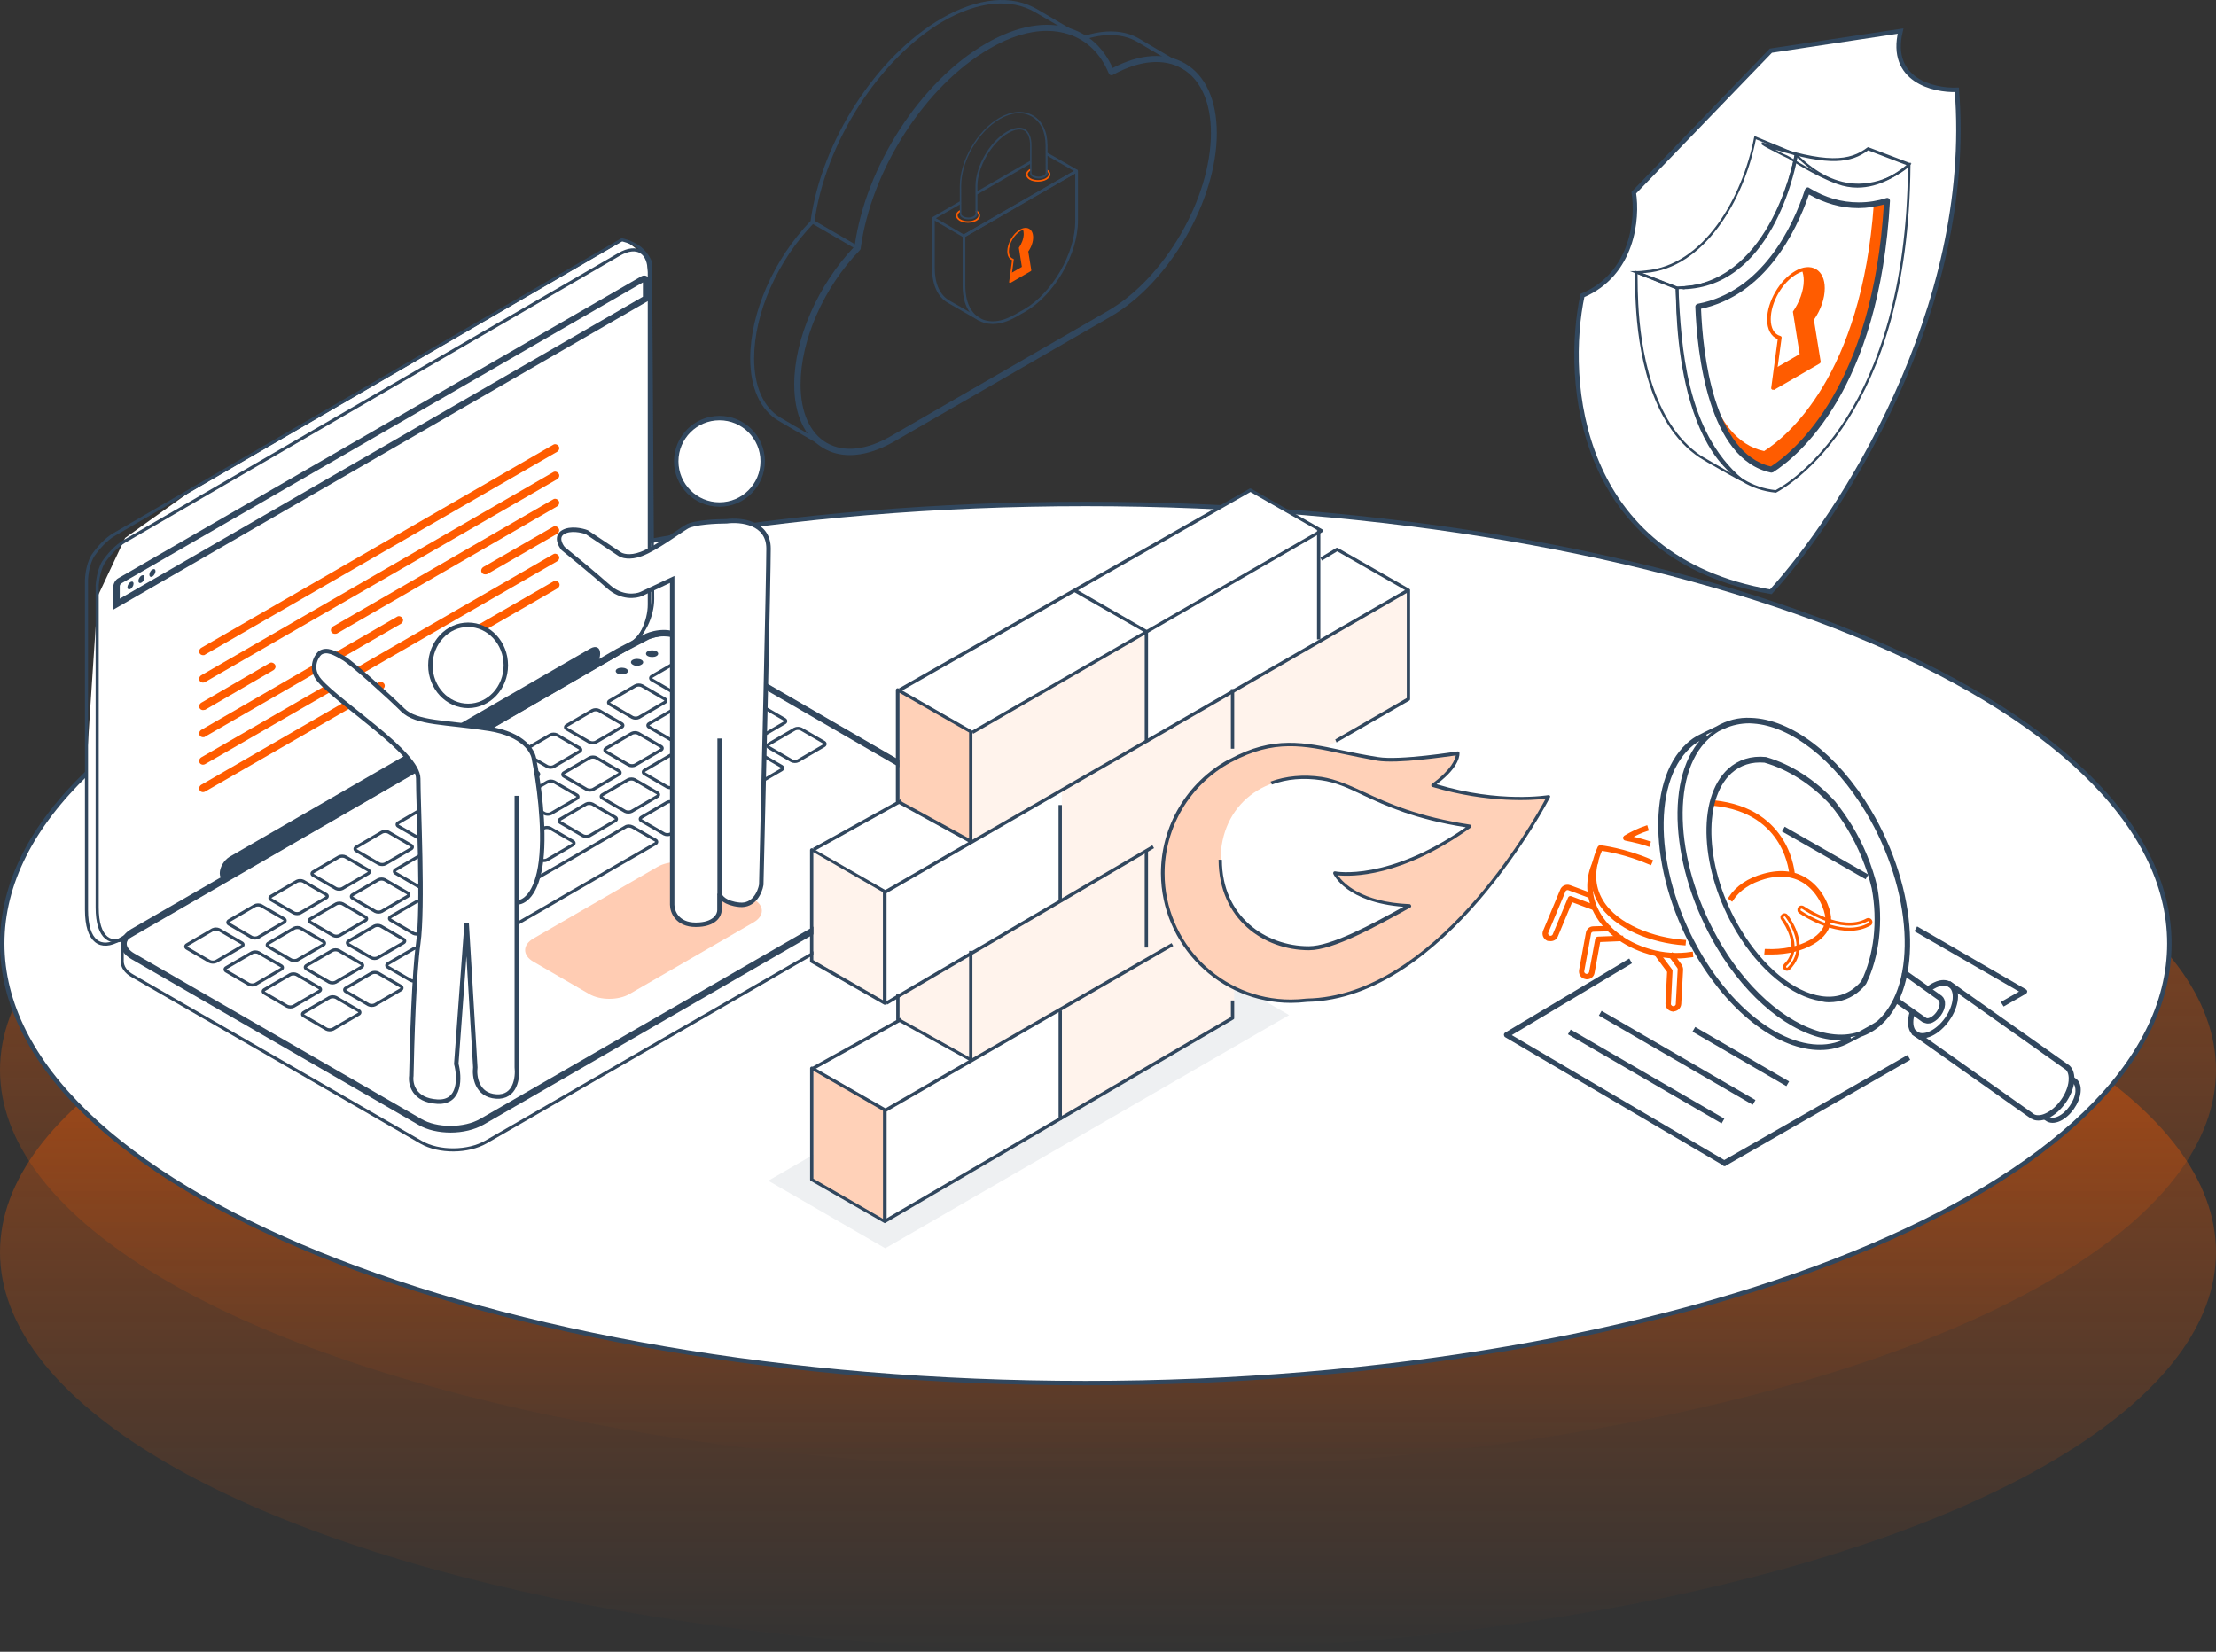 <svg width="499" height="372" viewBox="0 0 499 372" fill="none" xmlns="http://www.w3.org/2000/svg">
<rect x="0" y="0" width="499" height="372" fill="#333333" stroke="none"/>
<ellipse cx="249.5" cy="241" rx="249.5" ry="90" fill="url(#paint0_linear_395_12282)" fill-opacity="0.5"/>
<ellipse cx="249.5" cy="282" rx="249.5" ry="90" fill="url(#paint1_linear_395_12282)" fill-opacity="0.5"/>
<path d="M488.5 212.5C488.5 226.06 481.749 239.026 469.439 250.87C457.128 262.715 439.287 273.405 417.199 282.394C373.027 300.37 311.969 311.5 244.5 311.5C177.031 311.5 115.973 300.37 71.801 282.394C49.713 273.405 31.872 262.715 19.561 250.87C7.251 239.026 0.5 226.06 0.5 212.5C0.5 198.94 7.251 185.974 19.561 174.13C31.872 162.285 49.713 151.595 71.801 142.606C115.973 124.63 177.031 113.5 244.5 113.5C311.969 113.5 373.027 124.63 417.199 142.606C439.287 151.595 457.128 162.285 469.439 174.13C481.749 185.974 488.5 198.94 488.5 212.5Z" fill="white" stroke="#31475E"/>
<path d="M180.566 158.133L38.007 213.314L19 179.379L21.998 134.277L28.163 121.163L42.429 110.991L140.579 54.001L145.645 57.8L146.278 66.032V83.763V117.323V136.953L180.566 158.133Z" fill="white"/>
<path d="M140.027 54L25.727 120.355C23.803 121.454 22.018 123.514 20.85 125.232C20.232 126.331 19.613 128.048 19.476 130.521V204.912C19.476 212.193 22.704 214.048 26.895 211.643L141.607 145.289C144.904 143.366 146.965 138.695 146.965 134.917L146.484 59.152C146.346 58.671 146.072 58.259 145.797 57.778C144.148 55.099 141.195 54.275 140.027 54Z" stroke="#31475E" stroke-width="0.7" stroke-miterlimit="10"/>
<path d="M224.1 188.977V186.229C224.168 184.993 223.344 183.756 221.764 182.863L155.41 144.466C154.998 144.191 154.586 143.985 154.242 143.779C153.555 143.504 152.868 143.229 152.319 143.092C149.709 142.474 147.442 143.092 146.068 143.641L139.474 147.076L29.982 210.271C28.402 211.164 27.578 212.4 27.509 213.636V216.453C27.509 217.689 28.265 218.926 29.913 219.819L94.825 257.255C98.878 259.59 105.403 259.521 109.456 257.186L221.696 192.411C223.275 191.518 224.1 190.282 224.168 189.114V188.977C224.1 189.045 224.1 189.045 224.1 188.977Z" stroke="#31475E" stroke-width="0.7" stroke-miterlimit="10"/>
<path d="M139.409 57.298L27.994 121.935C26.139 123.034 24.422 124.958 23.254 126.675C22.636 127.774 22.086 129.422 21.88 131.827V204.363C21.88 211.438 25.04 213.293 29.093 210.957L140.989 146.251C144.217 144.397 146.209 139.863 146.209 136.154V61.351C146.209 56.748 143.461 54.962 139.409 57.298Z" stroke="#31475E" stroke-width="0.7" stroke-miterlimit="10"/>
<path d="M25.522 137.304V132.084C25.522 131.397 26.003 130.572 26.621 130.229L144.424 62.226C145.249 61.745 146.21 62.295 146.21 63.256V67.653L145.798 67.859L25.522 137.304ZM144.768 63.6L27.308 131.397C27.102 131.534 26.965 131.809 26.965 132.015V134.831L144.768 66.828V63.6Z" fill="#31475E"/>
<path d="M28.694 132.24C28.694 131.828 29.038 131.278 29.381 131.072C29.793 130.866 30.068 131.004 30.068 131.484C30.068 131.896 29.725 132.446 29.381 132.652C29.038 132.858 28.694 132.721 28.694 132.24Z" fill="#31475E"/>
<path d="M31.16 130.8C31.16 130.388 31.504 129.839 31.847 129.633C32.259 129.427 32.534 129.564 32.534 130.045C32.534 130.457 32.259 131.007 31.847 131.213C31.504 131.419 31.16 131.281 31.16 130.8Z" fill="#31475E"/>
<path d="M33.636 129.425C33.636 129.013 33.91 128.464 34.322 128.258C34.734 128.052 35.009 128.189 35.009 128.67C35.009 129.082 34.666 129.632 34.322 129.838C33.91 130.044 33.636 129.838 33.636 129.425Z" fill="#31475E"/>
<path d="M149.493 143.315C150.111 143.315 150.729 143.383 151.279 143.521C151.897 143.727 152.515 143.933 152.996 144.139C153.339 144.276 153.683 144.482 154.026 144.688L154.782 145.169H154.851L220.312 183.086C221.342 183.704 221.961 184.46 221.961 185.147C221.961 185.902 221.342 186.727 220.175 187.345L108.141 251.982C106.355 253.012 103.951 253.562 101.41 253.562C98.937 253.562 96.602 253.012 94.953 252.051L30.178 214.683C29.148 214.065 28.53 213.31 28.53 212.554C28.53 211.798 29.148 210.974 30.316 210.356L139.533 147.299L145.99 143.933C146.814 143.727 148.05 143.315 149.493 143.315ZM149.493 141.872C147.844 141.872 146.402 142.284 145.44 142.696L138.846 146.131L29.629 209.188C26.4 211.043 26.332 214.134 29.56 215.989L94.266 253.356C96.258 254.524 98.868 255.073 101.478 255.073C104.157 255.073 106.836 254.455 108.897 253.287L220.93 188.65C224.159 186.795 224.296 183.773 221.068 181.918L154.851 143.589C154.438 143.315 154.026 143.108 153.683 142.902C152.996 142.628 152.378 142.353 151.76 142.216C150.935 141.941 150.18 141.872 149.493 141.872Z" fill="#31475E"/>
<path d="M139.058 151.688C138.508 151.413 138.508 150.864 139.058 150.589C139.607 150.314 140.432 150.314 140.981 150.589C141.531 150.864 141.531 151.413 140.981 151.688C140.432 151.963 139.607 151.963 139.058 151.688Z" fill="#31475E"/>
<path d="M142.491 149.697C141.941 149.422 141.941 148.872 142.491 148.598C143.041 148.323 143.865 148.323 144.414 148.598C144.964 148.872 144.964 149.422 144.414 149.697C143.865 150.04 142.972 150.04 142.491 149.697Z" fill="#31475E"/>
<path d="M145.872 147.769C145.323 147.494 145.323 146.945 145.872 146.67C146.422 146.395 147.246 146.395 147.795 146.67C148.345 146.945 148.345 147.494 147.795 147.769C147.315 148.044 146.422 148.044 145.872 147.769Z" fill="#31475E"/>
<path d="M54.427 212.342C54.84 212.549 54.84 212.961 54.427 213.167L48.657 216.533C48.245 216.739 47.627 216.739 47.215 216.533L42.132 213.579C41.72 213.373 41.72 212.961 42.132 212.755L47.902 209.389C48.314 209.183 48.932 209.183 49.344 209.389L54.427 212.342ZM58.824 203.962C58.411 203.756 57.793 203.756 57.381 203.962L51.611 207.328C51.199 207.534 51.199 207.946 51.611 208.152L56.694 211.106C57.106 211.312 57.724 211.312 58.137 211.106L63.907 207.74C64.319 207.534 64.319 207.122 63.907 206.916L58.824 203.962ZM68.303 198.467C67.891 198.261 67.272 198.261 66.86 198.467L61.09 201.833C60.678 202.039 60.678 202.451 61.09 202.657L66.173 205.611C66.585 205.817 67.204 205.817 67.616 205.611L73.386 202.245C73.798 202.039 73.798 201.627 73.386 201.421L68.303 198.467ZM77.782 192.972C77.37 192.766 76.752 192.766 76.34 192.972L70.57 196.338C70.157 196.544 70.157 196.956 70.57 197.162L75.653 200.116C76.065 200.322 76.683 200.322 77.095 200.116L82.865 196.75C83.277 196.544 83.277 196.132 82.865 195.926L77.782 192.972ZM87.467 187.408C87.055 187.202 86.437 187.202 86.025 187.408L80.255 190.774C79.843 190.98 79.843 191.392 80.255 191.598L85.338 194.552C85.75 194.758 86.368 194.758 86.78 194.552L92.55 191.186C92.962 190.98 92.962 190.568 92.55 190.362L87.467 187.408ZM96.946 181.913C96.534 181.707 95.916 181.707 95.504 181.913L89.734 185.279C89.322 185.485 89.322 185.897 89.734 186.103L94.817 189.057C95.229 189.263 95.847 189.263 96.26 189.057L102.029 185.691C102.442 185.485 102.442 185.073 102.029 184.867L96.946 181.913ZM106.426 176.486C106.014 176.28 105.395 176.28 104.983 176.486L99.144 179.852C98.732 180.058 98.732 180.47 99.144 180.676L104.228 183.63C104.64 183.836 105.258 183.836 105.67 183.63L111.44 180.264C111.852 180.058 111.852 179.646 111.44 179.44L106.426 176.486ZM115.905 170.991C115.493 170.785 114.875 170.785 114.462 170.991L108.692 174.357C108.28 174.563 108.28 174.975 108.692 175.181L113.775 178.135C114.188 178.341 114.806 178.341 115.218 178.135L120.988 174.769C121.4 174.563 121.4 174.151 120.988 173.945L115.905 170.991ZM125.384 165.496C124.972 165.29 124.354 165.29 123.942 165.496L118.172 168.862C117.76 169.068 117.76 169.48 118.172 169.686L123.255 172.64C123.667 172.846 124.285 172.846 124.697 172.64L130.467 169.274C130.879 169.068 130.879 168.656 130.467 168.45L125.384 165.496ZM134.863 160.001C134.451 159.795 133.833 159.795 133.421 160.001L127.651 163.367C127.239 163.573 127.239 163.985 127.651 164.191L132.734 167.145C133.146 167.351 133.764 167.351 134.176 167.145L139.946 163.779C140.359 163.573 140.359 163.161 139.946 162.954L134.863 160.001ZM144.549 154.437C144.136 154.231 143.518 154.231 143.106 154.437L137.336 157.803C136.924 158.009 136.924 158.421 137.336 158.627L142.419 161.581C142.831 161.787 143.45 161.787 143.862 161.581L149.632 158.215C150.044 158.009 150.044 157.597 149.632 157.391L144.549 154.437ZM154.028 148.942C153.616 148.736 152.997 148.736 152.585 148.942L146.815 152.307C146.403 152.514 146.403 152.926 146.815 153.132L151.898 156.085C152.311 156.292 152.929 156.292 153.341 156.085L159.111 152.72C159.523 152.514 159.523 152.101 159.111 151.895L154.028 148.942ZM58.205 214.541C57.793 214.335 57.175 214.335 56.763 214.541L50.993 217.906C50.581 218.112 50.581 218.525 50.993 218.731L56.076 221.684C56.488 221.89 57.106 221.89 57.518 221.684L63.288 218.319C63.7 218.112 63.7 217.7 63.288 217.494L58.205 214.541ZM67.684 209.045C67.272 208.839 66.654 208.839 66.242 209.045L60.472 212.411C60.06 212.617 60.06 213.029 60.472 213.235L65.555 216.189C65.967 216.395 66.585 216.395 66.998 216.189L72.768 212.823C73.18 212.617 73.18 212.205 72.768 211.999L67.684 209.045ZM77.164 203.55C76.752 203.344 76.133 203.344 75.721 203.55L69.951 206.916C69.539 207.122 69.539 207.534 69.951 207.74L75.034 210.694C75.447 210.9 76.065 210.9 76.477 210.694L82.247 207.328C82.659 207.122 82.659 206.71 82.247 206.504L77.164 203.55ZM86.643 198.124C86.231 197.918 85.613 197.918 85.201 198.124L79.43 201.489C79.018 201.696 79.018 202.108 79.43 202.314L84.514 205.267C84.926 205.473 85.544 205.473 85.956 205.267L91.726 201.902C92.138 201.696 92.138 201.283 91.726 201.077L86.643 198.124ZM96.328 192.491C95.916 192.285 95.298 192.285 94.886 192.491L89.116 195.857C88.704 196.063 88.704 196.475 89.116 196.681L94.199 199.635C94.611 199.841 95.229 199.841 95.641 199.635L101.411 196.269C101.823 196.063 101.823 195.651 101.411 195.445L96.328 192.491ZM105.807 187.065C105.395 186.859 104.777 186.859 104.365 187.065L98.595 190.43C98.183 190.636 98.183 191.049 98.595 191.255L103.678 194.208C104.09 194.414 104.708 194.414 105.121 194.208L110.891 190.843C111.303 190.636 111.303 190.224 110.891 190.018L105.807 187.065ZM115.287 181.569C114.875 181.363 114.256 181.363 113.844 181.569L108.074 184.935C107.662 185.141 107.662 185.553 108.074 185.759L113.157 188.713C113.569 188.919 114.188 188.919 114.6 188.713L120.37 185.347C120.782 185.141 120.782 184.729 120.37 184.523L115.287 181.569ZM124.766 176.074C124.354 175.868 123.736 175.868 123.323 176.074L117.553 179.44C117.141 179.646 117.141 180.058 117.553 180.264L122.636 183.218C123.049 183.424 123.667 183.424 124.079 183.218L129.849 179.852C130.261 179.646 130.261 179.234 129.849 179.028L124.766 176.074ZM134.245 170.648C133.833 170.442 133.215 170.442 132.803 170.648L127.033 174.013C126.621 174.22 126.621 174.632 127.033 174.838L132.116 177.791C132.528 177.998 133.146 177.998 133.558 177.791L139.328 174.426C139.74 174.22 139.74 173.807 139.328 173.601L134.245 170.648ZM143.724 165.152C143.312 164.946 142.694 164.946 142.282 165.152L136.512 168.518C136.1 168.724 136.1 169.137 136.512 169.343L141.595 172.296C142.007 172.502 142.625 172.502 143.037 172.296L148.807 168.93C149.22 168.724 149.22 168.312 148.807 168.106L143.724 165.152ZM153.41 159.589C152.997 159.383 152.379 159.383 151.967 159.589L146.197 162.954C145.785 163.161 145.785 163.573 146.197 163.779L151.28 166.732C151.692 166.938 152.311 166.938 152.723 166.732L158.493 163.367C158.905 163.16 158.905 162.748 158.493 162.542L153.41 159.589ZM162.889 154.093C162.477 153.887 161.858 153.887 161.446 154.093L155.676 157.459C155.264 157.665 155.264 158.077 155.676 158.283L160.759 161.237C161.172 161.443 161.79 161.443 162.202 161.237L167.972 157.871C168.384 157.665 168.384 157.253 167.972 157.047L162.889 154.093ZM66.792 219.486C66.379 219.28 65.761 219.28 65.349 219.486L59.579 222.852C59.167 223.058 59.167 223.47 59.579 223.676L64.662 226.63C65.074 226.836 65.692 226.836 66.105 226.63L71.875 223.264C72.287 223.058 72.287 222.646 71.875 222.44L66.792 219.486ZM76.271 214.06C75.859 213.854 75.24 213.854 74.828 214.06L69.058 217.426C68.646 217.632 68.646 218.044 69.058 218.25L74.141 221.204C74.553 221.41 75.172 221.41 75.584 221.204L81.354 217.838C81.766 217.632 81.766 217.219 81.354 217.013L76.271 214.06ZM85.75 208.565C85.338 208.358 84.72 208.358 84.308 208.565L78.537 211.93C78.125 212.136 78.125 212.549 78.537 212.755L83.621 215.708C84.033 215.914 84.651 215.914 85.063 215.708L90.833 212.342C91.245 212.136 91.245 211.724 90.833 211.518L85.75 208.565ZM95.229 203.069C94.817 202.863 94.199 202.863 93.787 203.069L88.017 206.435C87.605 206.641 87.605 207.053 88.017 207.259L93.1 210.213C93.512 210.419 94.13 210.419 94.542 210.213L100.312 206.847C100.724 206.641 100.724 206.229 100.312 206.023L95.229 203.069ZM104.914 197.505C104.502 197.299 103.884 197.299 103.472 197.505L97.702 200.871C97.29 201.077 97.29 201.489 97.702 201.696L102.785 204.649C103.197 204.855 103.815 204.855 104.228 204.649L109.998 201.283C110.41 201.077 110.41 200.665 109.998 200.459L104.914 197.505ZM114.394 192.01C113.982 191.804 113.363 191.804 112.951 192.01L107.181 195.376C106.769 195.582 106.769 195.994 107.181 196.2L112.264 199.154C112.676 199.36 113.295 199.36 113.707 199.154L119.477 195.788C119.889 195.582 119.889 195.17 119.477 194.964L114.394 192.01ZM123.873 186.515C123.461 186.309 122.843 186.309 122.43 186.515L116.66 189.881C116.248 190.087 116.248 190.499 116.66 190.705L121.744 193.659C122.156 193.865 122.774 193.865 123.186 193.659L128.956 190.293C129.368 190.087 129.368 189.675 128.956 189.469L123.873 186.515ZM133.421 181.089C133.009 180.882 132.322 180.882 131.978 181.089L126.208 184.454C125.796 184.66 125.796 185.073 126.208 185.279L131.291 188.232C131.704 188.438 132.322 188.438 132.734 188.232L138.504 184.867C138.916 184.66 138.916 184.248 138.504 184.042L133.421 181.089ZM142.9 175.593C142.488 175.387 141.87 175.387 141.458 175.593L135.688 178.959C135.275 179.165 135.275 179.577 135.688 179.783L140.771 182.737C141.183 182.943 141.801 182.943 142.213 182.737L147.983 179.371C148.395 179.165 148.395 178.753 147.983 178.547L142.9 175.593ZM152.379 170.098C151.967 169.892 151.349 169.892 150.937 170.098L145.167 173.464C144.755 173.67 144.755 174.082 145.167 174.288L150.25 177.242C150.662 177.448 151.28 177.448 151.692 177.242L157.462 173.876C157.874 173.67 157.874 173.258 157.462 173.052L152.379 170.098ZM162.065 164.534C161.652 164.328 161.034 164.328 160.622 164.534L154.852 167.9C154.44 168.106 154.44 168.518 154.852 168.724L159.935 171.678C160.347 171.884 160.966 171.884 161.378 171.678L167.148 168.312C167.56 168.106 167.56 167.694 167.148 167.488L162.065 164.534ZM171.544 159.039C171.132 158.833 170.513 158.833 170.101 159.039L164.331 162.405C163.919 162.611 163.919 163.023 164.331 163.229L169.414 166.183C169.827 166.389 170.445 166.389 170.857 166.183L176.627 162.817C177.039 162.611 177.039 162.199 176.627 161.993L171.544 159.039ZM75.653 224.638C75.24 224.432 74.622 224.432 74.21 224.638L68.44 228.004C68.028 228.21 68.028 228.622 68.44 228.828L73.523 231.782C73.935 231.988 74.553 231.988 74.966 231.782L80.736 228.416C81.148 228.21 81.148 227.798 80.736 227.592L75.653 224.638ZM85.132 219.143C84.72 218.937 84.101 218.937 83.689 219.143L77.919 222.509C77.507 222.715 77.507 223.127 77.919 223.333L83.002 226.287C83.415 226.493 84.033 226.493 84.445 226.287L90.215 222.921C90.627 222.715 90.627 222.303 90.215 222.096L85.132 219.143ZM94.611 213.648C94.199 213.442 93.581 213.442 93.168 213.648L87.398 217.013C86.986 217.219 86.986 217.632 87.398 217.838L92.482 220.791C92.894 220.997 93.512 220.997 93.924 220.791L99.694 217.426C100.106 217.219 100.106 216.807 99.694 216.601L94.611 213.648ZM104.09 208.221C103.678 208.015 103.06 208.015 102.648 208.221L96.878 211.587C96.466 211.793 96.466 212.205 96.878 212.411L101.961 215.365C102.373 215.571 102.991 215.571 103.403 215.365L109.173 211.999C109.585 211.793 109.585 211.381 109.173 211.175L104.09 208.221ZM151.692 180.676C151.28 180.47 150.662 180.47 150.25 180.676L144.48 184.042C144.068 184.248 144.068 184.66 144.48 184.867L149.563 187.82C149.975 188.026 150.593 188.026 151.005 187.82L156.775 184.454C157.188 184.248 157.188 183.836 156.775 183.63L151.692 180.676ZM161.172 175.25C160.759 175.044 160.141 175.044 159.729 175.25L153.959 178.616C153.547 178.822 153.547 179.234 153.959 179.44L159.042 182.394C159.454 182.6 160.073 182.6 160.485 182.394L166.255 179.028C166.667 178.822 166.667 178.41 166.255 178.204L161.172 175.25ZM170.857 169.617C170.445 169.411 169.827 169.411 169.414 169.617L163.644 172.983C163.232 173.189 163.232 173.601 163.644 173.807L168.727 176.761C169.14 176.967 169.758 176.967 170.17 176.761L175.94 173.395C176.352 173.189 176.352 172.777 175.94 172.571L170.857 169.617ZM180.405 164.191C179.993 163.985 179.374 163.985 178.962 164.191L173.192 167.557C172.78 167.763 172.78 168.175 173.192 168.381L178.275 171.335C178.688 171.541 179.306 171.541 179.718 171.335L185.488 167.969C185.9 167.763 185.9 167.351 185.488 167.145L180.405 164.191ZM140.839 186.24L135.069 189.606L131.429 191.735L125.59 195.101L121.881 197.231L116.111 200.597L112.402 202.726L106.632 206.092C106.22 206.298 106.22 206.71 106.632 206.916L111.783 209.87C112.196 210.076 112.814 210.076 113.226 209.87L114.462 209.183L119.065 206.504L122.774 204.374L128.544 201.009L132.253 198.879L138.023 195.513L141.732 193.384L147.09 190.293L147.571 190.018C147.983 189.812 147.983 189.4 147.571 189.194L142.419 186.24C141.87 185.966 141.251 185.966 140.839 186.24Z" stroke="#31475E" stroke-width="0.7" stroke-miterlimit="10"/>
<path d="M132.946 150.928L51.686 197.843C50.45 198.53 49.488 198.049 49.488 196.675C49.488 195.301 50.45 193.722 51.686 192.966L132.946 146.051C134.183 145.364 135.144 145.776 135.144 147.218C135.144 148.592 134.183 150.241 132.946 150.928Z" fill="#31475E"/>
<path d="M141.741 223.867C139.268 225.31 135.147 225.31 132.674 223.867L120.104 216.586C117.631 215.144 117.631 212.808 120.104 211.366L148.061 195.223C150.534 193.781 154.655 193.781 157.128 195.223L169.698 202.505C172.171 203.947 172.171 206.283 169.698 207.725L141.741 223.867Z" fill="#FFCCB3"/>
<path d="M45.719 147.557C45.445 147.557 45.101 147.42 44.964 147.145C44.689 146.733 44.895 146.183 45.307 145.909L124.576 100.161C124.988 99.886 125.537 100.093 125.812 100.505C126.087 100.917 125.881 101.466 125.469 101.741L46.2 147.42C46.063 147.557 45.926 147.557 45.719 147.557Z" fill="#FF5C00"/>
<path d="M45.719 153.738C45.445 153.738 45.101 153.601 44.964 153.326C44.689 152.914 44.895 152.364 45.307 152.089L124.576 106.342C124.988 106.067 125.537 106.273 125.812 106.685C126.087 107.097 125.881 107.647 125.469 107.922L46.2 153.601C46.063 153.669 45.926 153.738 45.719 153.738Z" fill="#FF5C00"/>
<path d="M45.719 159.925C45.445 159.925 45.101 159.788 44.964 159.513C44.689 159.101 44.895 158.551 45.307 158.276L60.694 149.347C61.106 149.072 61.656 149.278 61.93 149.69C62.205 150.102 61.999 150.652 61.587 150.927L46.2 159.856C46.063 159.856 45.926 159.925 45.719 159.925Z" fill="#FF5C00"/>
<path d="M75.39 142.749C75.115 142.749 74.772 142.612 74.635 142.337C74.36 141.925 74.566 141.376 74.978 141.101L124.572 112.457C124.984 112.182 125.534 112.388 125.809 112.801C126.083 113.213 125.877 113.762 125.465 114.037L75.871 142.681C75.734 142.749 75.528 142.749 75.39 142.749Z" fill="#FF5C00"/>
<path d="M45.719 166.03C45.445 166.03 45.101 165.893 44.964 165.618C44.689 165.206 44.895 164.656 45.307 164.382L89.406 138.898C89.819 138.623 90.368 138.829 90.643 139.241C90.918 139.653 90.712 140.203 90.299 140.477L46.2 165.893C46.063 166.03 45.926 166.03 45.719 166.03Z" fill="#FF5C00"/>
<path d="M109.238 129.356C108.964 129.356 108.62 129.219 108.483 128.944C108.208 128.532 108.414 127.983 108.826 127.708L124.556 118.641C124.968 118.366 125.518 118.572 125.793 118.984C126.067 119.396 125.861 119.946 125.449 120.221L109.719 129.288C109.582 129.356 109.376 129.356 109.238 129.356Z" fill="#FF5C00"/>
<path d="M45.719 172.22C45.445 172.22 45.101 172.083 44.964 171.808C44.689 171.396 44.895 170.847 45.307 170.572L124.576 124.824C124.988 124.55 125.537 124.756 125.812 125.168C126.087 125.58 125.881 126.129 125.469 126.404L46.2 172.083C46.063 172.152 45.926 172.22 45.719 172.22Z" fill="#FF5C00"/>
<path d="M45.719 178.399C45.445 178.399 45.101 178.262 44.964 177.987C44.689 177.575 44.895 177.026 45.307 176.751L85.285 153.671C85.697 153.396 86.247 153.602 86.521 154.014C86.796 154.427 86.59 154.976 86.178 155.251L46.2 178.262C46.063 178.331 45.926 178.399 45.719 178.399Z" fill="#FF5C00"/>
<path d="M98.128 148.106C97.853 148.106 97.51 147.969 97.372 147.694C97.097 147.282 97.303 146.732 97.716 146.458L124.642 130.934C125.054 130.659 125.604 130.865 125.879 131.277C126.153 131.689 125.947 132.239 125.535 132.514L98.609 148.038C98.403 148.106 98.265 148.106 98.128 148.106Z" fill="#FF5C00"/>
<path d="M113.902 149.844C113.902 154.922 110.068 158.978 105.41 158.978C100.751 158.978 96.917 154.922 96.917 149.844C96.917 144.766 100.751 140.709 105.41 140.709C110.068 140.709 113.902 144.766 113.902 149.844Z" fill="white" stroke="#31475E"/>
<path d="M71.991 153.305C69.667 150.637 71.083 148.017 71.991 147.114C73.548 145.953 75.496 147.114 77.443 148.274C79.389 149.435 87.565 156.787 90.679 159.883C93.794 162.978 100.412 162.591 110.145 164.139C117.932 165.377 120.138 169.298 120.268 171.104C121.176 175.489 122.759 186.195 121.825 193.934C120.89 201.672 117.802 203.349 116.374 203.22V240.367C116.634 242.688 116.063 247.254 111.703 246.945C107.342 246.635 106.771 242.43 107.031 240.367L105.084 207.863L102.748 239.593C103.527 242.559 103.76 248.415 98.466 248.105C93.171 247.796 92.366 244.107 92.626 242.301C92.756 235.078 93.249 219.007 94.183 212.507C95.351 204.381 94.183 181.164 94.183 175.36C94.183 169.556 76.629 158.628 71.991 153.305Z" fill="white"/>
<path d="M116.374 179.23V203.22M116.374 203.22V240.367C116.634 242.688 116.063 247.254 111.703 246.945C107.342 246.635 106.771 242.43 107.031 240.367L105.084 207.863L102.748 239.593C103.527 242.559 103.76 248.415 98.466 248.105C93.171 247.796 92.366 244.107 92.626 242.301C92.756 235.078 93.249 219.007 94.183 212.507C95.351 204.381 94.183 181.164 94.183 175.36C94.183 169.556 76.629 158.628 71.991 153.305C69.667 150.637 71.083 148.017 71.991 147.114C73.548 145.953 75.496 147.114 77.443 148.274C79.389 149.435 87.565 156.787 90.679 159.883C93.794 162.978 100.412 162.591 110.145 164.139C117.932 165.377 120.138 169.298 120.268 171.104C121.176 175.489 122.759 186.195 121.825 193.934C120.89 201.672 117.802 203.349 116.374 203.22Z" stroke="#31475E"/>
<path d="M173.059 123.535C173.059 117.641 166.782 116.986 163.644 117.395C161.324 117.395 156.275 117.641 154.638 118.623C152.591 119.851 147.679 123.535 144.404 124.763C141.784 125.746 140.038 125.173 139.492 124.763L132.124 119.851C131.032 119.442 128.44 118.869 126.802 119.851C125.165 120.834 126.12 122.717 126.802 123.535C128.986 125.309 134.089 129.512 137.036 132.132C139.983 134.751 143.176 134.315 144.404 133.769L151.363 130.494V203.767C151.363 205.268 152.427 208.27 156.685 208.27C160.942 208.27 162.006 206.087 162.006 204.995V201.311C162.143 201.994 163.234 203.44 166.509 203.767C169.784 204.095 171.148 200.902 171.421 199.265C171.967 176.478 173.059 129.43 173.059 123.535Z" fill="white" stroke="#31475E"/>
<circle cx="10.234" cy="10.234" r="9.734" transform="matrix(-1 0 0 1 172.241 93.656)" fill="white" stroke="#31475E"/>
<path d="M162.042 166.326V201.473" stroke="#31475E"/>
<path d="M367.902 43.395L398.762 11.412L427.97 7C425.324 18.029 435.317 20.418 440.645 20.234C444.612 69.643 414.376 116.184 398.762 133.278C355.117 125.779 352.288 85.671 356.329 66.555C367.792 61.702 368.82 49.093 367.902 43.395Z" fill="white" stroke="#31475E"/>
<path d="M418.24 42.258C416.787 42.258 415.253 42.016 413.719 41.45C408.876 39.755 402.822 35.8 402.741 35.719C402.579 35.638 401.934 35.316 401.207 34.993C398.382 33.54 397.252 32.974 396.848 32.652C396.606 32.49 396.606 32.41 396.687 32.248L396.767 32.006L397.01 32.087C411.459 37.011 416.545 36.203 420.5 33.217L420.662 33.136L430.429 36.849L430.025 37.253C427.604 39.352 423.325 42.258 418.24 42.258ZM402.983 35.316C403.064 35.316 409.037 39.271 413.881 40.966C420.419 43.307 426.312 39.675 429.299 37.172L420.662 33.862C416.868 36.688 412.024 37.495 399.754 33.701C400.319 34.024 400.965 34.347 401.449 34.589C402.257 34.912 402.741 35.154 402.983 35.316Z" fill="#31475E"/>
<path d="M392.152 108.295C391.829 108.295 391.022 107.811 387.551 105.873C385.372 104.662 383.031 103.29 382.708 103.048C371.326 95.46 368.823 78.105 368.339 68.418C368.258 66.642 368.097 64.382 368.178 61.556V60.991L368.581 61.072L377.945 64.704V65.108C378.591 77.862 379.64 97.075 392.314 107.811L392.475 107.972L392.314 108.214C392.314 108.214 392.233 108.295 392.152 108.295ZM368.743 61.718C368.743 64.462 368.823 66.642 368.904 68.418C369.388 78.024 371.891 95.218 383.031 102.644C383.515 102.967 387.793 105.389 390.296 106.842C378.914 95.783 377.945 77.459 377.299 65.189V65.108L368.743 61.718Z" fill="#31475E"/>
<path d="M377.633 65.106L367.058 61.07H368.511C369.157 61.07 369.803 60.99 370.529 60.909C383.526 59.859 392.325 44.684 394.989 30.961L395.069 30.638L404.837 34.674V34.916C404.675 36.127 399.832 63.815 379.893 65.106C379.651 65.106 379.409 65.106 379.167 65.187C378.521 65.026 378.117 65.106 377.633 65.106ZM369.803 61.474L377.714 64.541C378.117 64.541 378.521 64.461 378.925 64.461C379.167 64.461 379.409 64.461 379.651 64.38C398.54 63.25 403.545 37.661 404.11 34.916L395.392 31.364C392.648 45.249 383.687 60.425 370.529 61.474C370.287 61.474 370.045 61.474 369.803 61.474Z" fill="#31475E"/>
<path d="M399.929 110.955H399.848C377.246 108.694 377.327 69.302 377.407 64.862V64.62H377.649C397.911 64.216 403.562 37.819 404.127 34.752L404.207 34.268L404.611 34.671C409.051 39.111 413.652 41.371 418.495 41.371H418.576C425.034 41.291 429.232 37.416 429.716 37.012L430.2 36.528V37.174C429.797 93.518 403.077 109.259 399.929 110.955ZM377.972 65.104C377.892 70.593 378.215 108.049 399.848 110.39C403.158 108.614 429.151 92.873 429.635 37.739C428.263 38.869 424.227 41.775 418.576 41.856H418.495C413.652 41.856 408.97 39.676 404.611 35.398C403.642 39.999 397.588 64.458 377.972 65.104Z" fill="#31475E"/>
<path d="M397.249 101.586C402.334 98.357 419.205 84.715 421.95 45.887C422.999 45.725 423.968 45.483 424.856 45.16C422.515 87.54 404.272 102.312 398.783 105.783C391.195 104.169 387.078 96.258 384.817 87.863C387.239 94.563 391.033 100.294 397.249 101.586Z" fill="#FF5C00"/>
<path d="M398.944 106.435C398.864 106.435 398.864 106.435 398.783 106.435C384.576 103.448 382.154 79.312 381.75 69.06C381.75 68.737 381.992 68.495 382.315 68.414C396.765 65.67 403.707 51.14 406.452 42.664C406.532 42.502 406.694 42.341 406.855 42.26C407.017 42.179 407.259 42.179 407.42 42.341C410.972 44.52 414.685 45.57 418.479 45.57H418.641C420.74 45.57 422.758 45.247 424.776 44.601C425.018 44.52 425.179 44.601 425.341 44.682C425.502 44.843 425.583 45.005 425.583 45.247C423.242 87.869 404.837 102.802 399.267 106.354C399.187 106.354 399.025 106.435 398.944 106.435ZM383.042 69.544C383.446 79.716 385.867 102.076 398.783 105.063C404.434 101.349 421.708 86.739 424.211 46.054C422.354 46.538 420.497 46.861 418.56 46.861H418.399C414.605 46.861 410.891 45.812 407.34 43.794C404.353 52.512 397.33 66.477 383.042 69.544Z" fill="#31475E"/>
<path d="M405.734 60.796C406.006 61.447 406.169 62.262 406.169 63.185C406.169 65.466 405.191 68.073 403.725 70.19L405.246 79.748L399.815 82.898L399.218 87.405L409.536 81.432L408.07 72.145C408.07 72.145 410.73 66.28 410.459 64.271C409.807 59.058 405.734 60.796 405.734 60.796Z" fill="#FF5C00"/>
<path d="M399.224 87.779C399.169 87.779 399.061 87.779 399.007 87.725C398.898 87.616 398.789 87.508 398.844 87.345L400.31 76.375C398.789 75.778 397.92 74.149 397.92 71.922C397.92 67.958 400.744 63.071 404.22 61.061C405.958 60.029 407.641 59.867 408.944 60.627C410.193 61.387 410.899 62.853 410.899 64.917C410.899 67.198 410.03 69.75 408.456 72.031L409.976 81.426C409.976 81.588 409.922 81.751 409.759 81.86L399.441 87.834C399.387 87.725 399.332 87.779 399.224 87.779ZM407.098 60.953C406.338 60.953 405.469 61.224 404.6 61.713C401.342 63.559 398.735 68.121 398.735 71.868C398.735 73.877 399.495 75.289 400.907 75.669C401.124 75.724 401.233 75.941 401.179 76.104L399.767 86.585L409.107 81.208L407.641 71.922C407.641 71.814 407.641 71.705 407.695 71.651C409.162 69.533 410.085 66.981 410.085 64.863C410.085 63.125 409.542 61.876 408.51 61.278C408.075 61.061 407.641 60.953 407.098 60.953Z" fill="#FF5C00"/>
<path d="M185.664 100.791C185.609 100.736 179.115 97.048 175.262 94.737C171.19 92.315 168.933 87.307 168.933 80.703C168.933 70.466 174.272 58.303 182.527 49.773C185.003 31.776 197.386 12.624 212.026 4.149C220.226 -0.584 227.931 -1.3 233.71 2.168C234.095 2.388 242.735 7.451 242.79 7.506L243.946 8.166C248.679 6.57 253.137 6.735 256.439 8.662C256.549 8.717 267.446 15.156 267.446 15.156L267.006 15.871C267.006 15.871 256.109 9.432 255.999 9.377C252.807 7.561 248.569 7.396 244.001 8.992C243.891 9.047 243.781 9.047 243.671 8.937L242.35 8.166C241.965 7.946 233.655 3.048 233.214 2.828C227.711 -0.474 220.281 0.241 212.356 4.809C198.047 13.175 185.774 32.217 183.407 49.993C183.407 50.103 183.352 50.158 183.297 50.213C175.097 58.634 169.814 70.576 169.814 80.703C169.814 87.032 171.905 91.765 175.702 94.021C179.555 96.333 185.994 100.02 186.104 100.075L185.664 100.791Z" fill="#31475E"/>
<path d="M183.191 49.577L182.775 50.29L192.905 56.191L193.32 55.478L183.191 49.577Z" fill="#31475E"/>
<path d="M191.392 102.495C189.246 102.495 187.209 102 185.448 100.954C181.211 98.477 178.844 93.414 178.844 86.59C178.844 76.298 184.182 64.135 192.438 55.495C194.914 37.443 207.352 18.236 222.102 9.761C229.091 5.743 235.695 4.587 241.199 6.458C245.327 7.834 248.574 10.916 250.555 15.319C256.719 12.072 262.498 11.742 266.9 14.329C271.468 17.025 274 22.584 274 30.014C274 45.148 263.268 63.695 250.115 71.29L201.298 99.468C197.831 101.449 194.419 102.495 191.392 102.495ZM235.75 6.954C231.788 6.954 227.385 8.275 222.817 10.971C208.398 19.282 196.18 38.214 193.814 55.935C193.814 56.1 193.704 56.21 193.648 56.32C185.503 64.686 180.275 76.573 180.275 86.59C180.275 92.864 182.366 97.542 186.164 99.743C190.016 101.945 195.134 101.394 200.638 98.202L249.454 70.024C262.277 62.649 272.679 44.653 272.679 29.959C272.679 23.079 270.368 17.906 266.24 15.484C262.112 13.063 256.554 13.558 250.61 16.86C250.445 16.97 250.225 16.97 250.06 16.915C249.894 16.86 249.729 16.695 249.674 16.53C247.858 12.127 244.776 9.1 240.814 7.779C239.218 7.229 237.512 6.954 235.75 6.954Z" fill="#31475E"/>
<path d="M230.327 51.603C230.449 51.895 230.522 52.261 230.522 52.675C230.522 53.697 230.083 54.866 229.426 55.816L230.108 60.101L227.673 61.513L227.405 63.534L232.031 60.856L231.374 56.692C231.374 56.692 232.567 54.062 232.445 53.161C232.153 50.824 230.327 51.603 230.327 51.603Z" fill="#FF5C00"/>
<path d="M220.521 72.258C220.521 72.258 215.578 69.434 213.46 68.216C211.147 66.901 209.881 64.126 209.881 60.4V49.102H210.489V60.4C210.489 63.882 211.658 66.463 213.776 67.68C215.895 68.898 220.837 71.722 220.837 71.722L220.521 72.258Z" fill="#31475E"/>
<path d="M223.506 72.962C222.338 72.962 221.266 72.694 220.317 72.134C218.028 70.819 216.762 68.043 216.762 64.342V53.142C216.762 53.045 216.81 52.923 216.908 52.874L242.279 38.241C242.376 38.192 242.498 38.192 242.596 38.241C242.693 38.289 242.742 38.387 242.742 38.508V49.709C242.742 57.233 237.434 66.412 230.884 70.186L228.912 71.306C227.012 72.402 225.186 72.962 223.506 72.962ZM217.37 53.337V64.367C217.37 67.824 218.515 70.405 220.633 71.623C222.751 72.84 225.576 72.548 228.619 70.795L230.592 69.675C236.947 65.998 242.133 57.062 242.133 49.733V39.069L217.37 53.337Z" fill="#31475E"/>
<path d="M231.932 36.234L219.698 43.288L220.002 43.815L232.236 36.761L231.932 36.234Z" fill="#31475E"/>
<path d="M217.015 53.456C216.966 53.456 216.917 53.431 216.869 53.407L210.027 49.414C209.929 49.365 209.881 49.267 209.881 49.146C209.881 49.048 209.929 48.927 210.027 48.878L216.138 45.347L216.43 45.883L210.757 49.146L217.015 52.798L241.826 38.505L235.52 34.902L235.812 34.366L242.581 38.238C242.678 38.286 242.727 38.384 242.727 38.505C242.727 38.603 242.678 38.725 242.581 38.773L217.161 53.431C217.136 53.431 217.088 53.456 217.015 53.456Z" fill="#31475E"/>
<path d="M227.41 63.706C227.385 63.706 227.337 63.706 227.312 63.681C227.264 63.633 227.215 63.584 227.239 63.511L227.897 58.593C227.215 58.325 226.825 57.594 226.825 56.596C226.825 54.819 228.092 52.627 229.65 51.726C230.429 51.264 231.184 51.191 231.768 51.532C232.328 51.873 232.645 52.53 232.645 53.455C232.645 54.478 232.255 55.622 231.549 56.645L232.231 60.857C232.231 60.93 232.206 61.003 232.133 61.052L227.507 63.73C227.483 63.681 227.459 63.706 227.41 63.706ZM230.94 51.678C230.599 51.678 230.21 51.799 229.82 52.019C228.359 52.846 227.191 54.892 227.191 56.572C227.191 57.473 227.532 58.106 228.165 58.276C228.262 58.3 228.311 58.398 228.286 58.471L227.653 63.17L231.841 60.76L231.184 56.596C231.184 56.547 231.184 56.499 231.208 56.474C231.866 55.525 232.28 54.38 232.28 53.431C232.28 52.652 232.036 52.092 231.573 51.824C231.379 51.726 231.184 51.678 230.94 51.678Z" fill="#FF5C00"/>
<path d="M233.733 40.913C233.051 40.913 232.37 40.767 231.858 40.475C231.347 40.183 231.03 39.744 231.055 39.282C231.055 38.795 231.396 38.332 232.004 38.016L232.175 38.332C231.688 38.6 231.42 38.941 231.42 39.282C231.42 39.598 231.639 39.915 232.053 40.158C232.978 40.694 234.512 40.694 235.438 40.158C235.9 39.891 236.144 39.574 236.144 39.257C236.144 38.965 235.949 38.697 235.559 38.478L235.754 38.162C236.265 38.454 236.533 38.843 236.533 39.257C236.533 39.72 236.217 40.134 235.632 40.475C235.097 40.767 234.415 40.913 233.733 40.913Z" fill="#FF5C00"/>
<path d="M217.979 50.171C217.297 50.171 216.615 50.025 216.104 49.733C215.568 49.416 215.276 49.002 215.276 48.54C215.276 48.077 215.568 47.663 216.104 47.347L216.299 47.663C215.885 47.907 215.641 48.223 215.641 48.54C215.641 48.856 215.86 49.173 216.299 49.416C217.224 49.952 218.758 49.952 219.683 49.416C220.097 49.173 220.34 48.856 220.34 48.54C220.34 48.223 220.121 47.907 219.683 47.663L219.878 47.347C220.413 47.663 220.706 48.077 220.706 48.54C220.706 49.002 220.413 49.416 219.878 49.733C219.342 50.001 218.66 50.171 217.979 50.171Z" fill="#FF5C00"/>
<path d="M218.078 49.389C217.811 49.389 217.543 49.365 217.299 49.292C216.374 49.024 216.082 48.488 216.131 48.099H216.155C216.131 47.928 216.131 47.66 216.131 47.149V41.914C216.131 36.192 220.026 29.448 225.018 26.55C227.769 24.968 230.448 24.773 232.59 25.99C234.709 27.208 235.877 29.618 235.877 32.783L235.902 38.992C235.877 39.479 235.463 39.893 234.757 40.088C234.222 40.234 233.637 40.234 233.102 40.088C232.395 39.893 231.957 39.479 231.957 38.992H231.982C231.957 38.846 231.957 38.554 231.957 38.019V32.783C231.957 31.128 231.47 29.886 230.642 29.423C229.79 28.936 228.475 29.131 227.014 29.983C223.265 32.151 220.099 37.605 220.099 41.914V48.123C220.148 48.513 219.856 49.048 218.931 49.316C218.59 49.34 218.322 49.389 218.078 49.389ZM216.471 48.074V48.099C216.447 48.44 216.788 48.756 217.397 48.902C217.835 49.024 218.322 49.024 218.76 48.902C219.345 48.732 219.71 48.415 219.661 48.099V41.865C219.661 37.458 222.924 31.834 226.771 29.618C228.354 28.717 229.814 28.498 230.764 29.058C231.714 29.618 232.274 30.957 232.274 32.735C232.274 34.804 232.274 38.749 232.274 38.919C232.274 39.236 232.615 39.528 233.15 39.674C233.613 39.82 234.124 39.82 234.587 39.674C235.122 39.528 235.463 39.236 235.463 38.919L235.439 32.735C235.439 29.716 234.343 27.427 232.347 26.258C230.326 25.089 227.769 25.284 225.14 26.818C220.27 29.642 216.447 36.241 216.447 41.865H216.252H216.447C216.471 43.959 216.471 47.904 216.471 48.074Z" fill="#31475E"/>
<path opacity="0.08" d="M290.286 228.613L199.337 281.138L173 265.918L263.949 213.393L290.286 228.613Z" fill="#31475E"/>
<path fill-rule="evenodd" clip-rule="evenodd" d="M199.57 225.949L183.156 216.473V191.33L202.554 180.511V155.293L281.342 110.453L297.308 119.555V126.121L301.263 123.584L317.453 132.911V157.457L295.219 170.29L277.91 216.772V229.306L199.57 275.116L183.156 265.715V240.497L202.554 229.604V224.158L199.57 225.949Z" fill="#FFF3EC"/>
<path d="M276.787 171.488C276.862 171.414 276.862 171.414 276.787 171.488C276.937 171.414 277.011 171.339 277.086 171.339C289.471 164.624 297.081 168.877 310.138 170.966C315.286 171.787 328.193 169.698 328.193 169.698C328.193 169.698 328.641 172.533 322.598 176.86C337.445 181.561 348.636 179.546 348.636 179.546C348.636 179.546 325.507 224.834 294.246 225.431C293.052 225.58 291.858 225.655 290.59 225.655C274.698 225.655 261.791 212.747 261.791 196.856C261.865 185.813 267.909 176.338 276.787 171.488Z" fill="#FFD1B8"/>
<path d="M274.845 193.794C274.845 206.478 284.544 213.64 294.766 213.64C300.138 213.64 309.24 208.567 317.447 204.09C303.719 203.493 300.66 196.778 300.66 196.778C300.66 196.778 312.896 199.24 331.101 186.258C311.553 183.349 305.883 176.783 297.676 175.515C284.992 173.575 274.845 181.11 274.845 193.794Z" fill="white"/>
<path fill-rule="evenodd" clip-rule="evenodd" d="M202.461 229.745L218.502 238.922L199.551 250.114L183.212 240.489L202.461 229.745Z" fill="white"/>
<path fill-rule="evenodd" clip-rule="evenodd" d="M202.544 155.36L281.556 110.37L297.597 119.547L218.959 164.984L202.544 155.36Z" fill="white"/>
<path fill-rule="evenodd" clip-rule="evenodd" d="M202.461 180.356L218.502 189.533L199.551 200.725L183.212 191.1L202.461 180.356Z" fill="white"/>
<path fill-rule="evenodd" clip-rule="evenodd" d="M301.249 123.653L317.29 132.83L297.295 144.171L297.146 125.966L301.249 123.653Z" fill="white"/>
<path fill-rule="evenodd" clip-rule="evenodd" d="M239.102 178.036V202.956L199.559 226.159V200.717L239.102 178.036Z" fill="white"/>
<path fill-rule="evenodd" clip-rule="evenodd" d="M297.299 119.178V144.172L257.756 167.301V141.934L297.299 119.178Z" fill="white"/>
<path fill-rule="evenodd" clip-rule="evenodd" d="M239.102 227.059V252.053L199.559 275.182V249.74L239.102 227.059Z" fill="white"/>
<path fill-rule="evenodd" clip-rule="evenodd" d="M202.547 180.494L218.961 189.522V164.751L202.547 155.351V180.494Z" fill="#FFD1B8"/>
<path fill-rule="evenodd" clip-rule="evenodd" d="M183.145 265.856L199.559 274.884V250.114L183.145 240.713V265.856Z" fill="#FFD1B8"/>
<path d="M238.376 227.564H239.122V252.186H238.376V227.564Z" fill="#31475E"/>
<path d="M199.43 275.379L277.77 229.569C277.919 229.495 277.919 229.345 277.919 229.271V225.316H277.173V229.047L198.983 274.782L199.43 275.379Z" fill="#31475E"/>
<path d="M263.818 212.402L264.191 213.048L199.522 250.405L199.149 249.759L263.818 212.402Z" fill="#31475E"/>
<path d="M199.204 275.462C199.279 275.462 199.353 275.462 199.428 275.387C199.577 275.313 199.652 275.164 199.652 275.089V249.946C199.652 249.796 199.577 249.722 199.428 249.647L183.014 240.246C182.865 240.172 182.79 240.172 182.641 240.246C182.492 240.321 182.417 240.47 182.417 240.545V265.688C182.417 265.837 182.492 265.912 182.641 265.987L199.055 275.387C199.13 275.462 199.204 275.462 199.204 275.462ZM198.831 250.169V274.492L183.163 265.464V241.142L198.831 250.169Z" fill="#31475E"/>
<path d="M202.779 229.223L203.141 229.875L183.388 240.866L183.025 240.214L202.779 229.223Z" fill="#31475E"/>
<path d="M257.765 191.759H258.511V213.396H257.765V191.759Z" fill="#31475E"/>
<path d="M218.599 239.062C218.673 239.062 218.748 239.062 218.823 238.988C218.972 238.913 218.972 238.764 218.972 238.689V214.143H218.226V238.092L202.558 229.363V223.842H201.812V229.587C201.812 229.736 201.886 229.811 202.036 229.885L218.45 238.988C218.524 239.062 218.599 239.062 218.599 239.062Z" fill="#31475E"/>
<path d="M259.488 190.373L259.865 191.017L199.755 226.263L199.377 225.62L259.488 190.373Z" fill="#31475E"/>
<path d="M277.17 155.192H277.917V168.622H277.17V155.192Z" fill="#31475E"/>
<path d="M300.964 167.21L317.304 157.809C317.453 157.735 317.527 157.585 317.527 157.511V132.89C317.527 132.741 317.453 132.666 317.304 132.591L301.262 123.414C301.113 123.34 301.039 123.34 300.889 123.414L297.308 125.578L297.681 126.25L301.113 124.16L316.781 133.114V157.212L300.666 166.539L300.964 167.21Z" fill="#31475E"/>
<path d="M238.369 181.303H239.115V202.939H238.369V181.303Z" fill="#31475E"/>
<path d="M317.034 132.525L317.406 133.171L199.476 201.238L199.103 200.592L317.034 132.525Z" fill="#31475E"/>
<path d="M199.187 226.3C199.262 226.3 199.337 226.3 199.411 226.225C199.56 226.151 199.635 226.002 199.635 225.927V200.784C199.635 200.634 199.56 200.56 199.411 200.485L182.997 191.084C182.848 191.01 182.773 191.01 182.624 191.084C182.475 191.159 182.4 191.308 182.4 191.383V216.526C182.4 216.675 182.475 216.75 182.624 216.825L199.038 226.225C199.113 226.225 199.187 226.3 199.187 226.3ZM198.814 200.933V225.255L183.146 216.228V191.905L198.814 200.933Z" fill="#31475E"/>
<path d="M202.755 180.04L203.117 180.692L183.419 191.632L183.057 190.979L202.755 180.04Z" fill="#31475E"/>
<path d="M257.768 167.129H258.514V142.209C258.514 142.06 258.44 141.985 258.291 141.911L242.25 132.659L241.877 133.331L257.768 142.433V167.129Z" fill="#31475E"/>
<path d="M296.566 119.386H297.312V144.007H296.566V119.386Z" fill="#31475E"/>
<path d="M219.129 165.267L297.768 119.83C297.917 119.755 297.992 119.606 297.992 119.531C297.992 119.382 297.917 119.308 297.768 119.233L281.727 110.056C281.578 109.981 281.503 109.981 281.354 110.056L202.417 155.045L202.79 155.717L281.578 110.802L296.873 119.531L218.831 164.595L219.129 165.267Z" fill="#31475E"/>
<path d="M218.594 189.892C218.669 189.892 218.744 189.892 218.818 189.817C218.968 189.743 218.968 189.593 218.968 189.519V164.748C218.968 164.599 218.893 164.525 218.744 164.45L202.33 155.049C202.18 154.975 202.106 154.975 201.957 155.049C201.807 155.124 201.733 155.273 201.733 155.348V180.491C201.733 180.64 201.807 180.789 201.957 180.789L218.371 189.817C218.52 189.892 218.594 189.892 218.594 189.892ZM218.221 164.972V188.847L202.553 180.267V156.019L218.221 164.972Z" fill="#31475E"/>
<path d="M290.666 225.86C291.86 225.86 293.053 225.786 294.322 225.636C325.434 225.039 348.787 180.05 349.01 179.602C349.085 179.453 349.085 179.304 349.01 179.229C348.936 179.08 348.787 179.08 348.637 179.08C348.563 179.08 337.744 180.945 323.494 176.618C329.015 172.514 328.642 169.679 328.642 169.53C328.642 169.455 328.567 169.306 328.493 169.306C328.418 169.232 328.344 169.232 328.194 169.232C328.045 169.232 315.287 171.321 310.288 170.5C307.453 170.052 304.842 169.53 302.38 169.008C293.65 167.142 286.712 165.65 276.938 170.948L276.639 171.097H276.565C267.238 176.245 261.419 186.019 261.419 196.688C261.494 212.803 274.625 225.86 290.666 225.86ZM348.041 179.901C345.056 185.422 322.972 224.368 294.247 224.89C292.979 225.039 291.785 225.114 290.666 225.114C274.998 225.114 262.24 212.356 262.24 196.688C262.24 186.317 267.91 176.767 277.012 171.768L277.311 171.619C286.861 166.471 293.65 167.889 302.23 169.754C304.692 170.276 307.304 170.798 310.139 171.321C314.765 172.067 325.508 170.425 327.821 170.127C327.672 171.022 326.851 173.335 322.449 176.543C322.3 176.618 322.3 176.767 322.3 176.916C322.3 177.066 322.449 177.14 322.524 177.215C335.208 181.02 345.355 180.199 348.041 179.901Z" fill="#31475E"/>
<path d="M294.769 213.998C300.29 213.998 309.914 208.626 317.599 204.373C317.748 204.298 317.823 204.149 317.748 203.925C317.674 203.776 317.599 203.627 317.375 203.627C306.482 203.179 302.454 198.852 301.26 197.136C304.319 197.434 315.51 197.658 331.178 186.392C331.327 186.318 331.327 186.168 331.327 186.019C331.327 185.87 331.178 185.795 331.029 185.721C319.241 183.93 312.526 180.871 307.229 178.409C303.797 176.842 300.887 175.499 297.604 174.977C293.575 174.38 289.546 174.753 286.114 176.021L286.413 176.693C289.77 175.425 293.575 175.126 297.529 175.723C300.738 176.171 303.498 177.439 306.93 179.08C312.153 181.543 318.718 184.527 330.059 186.318C312.675 198.479 300.812 196.315 300.663 196.241C300.514 196.241 300.364 196.241 300.29 196.39C300.215 196.464 300.215 196.614 300.215 196.763C300.364 197.061 303.274 203.254 316.032 204.224C308.646 208.327 299.768 213.102 294.694 213.102C284.995 213.102 275.146 206.388 275.146 193.629H274.4C274.475 207.059 284.622 213.998 294.769 213.998Z" fill="#31475E"/>
<path d="M451.294 226.214L455.989 223.524C456.094 223.471 456.147 223.366 456.147 223.313C456.147 223.208 456.094 223.155 455.989 223.102L431.83 209.124L431.566 209.599L455.356 223.313L451.03 225.792L451.294 226.214Z" stroke="#31475E" stroke-width="0.7"/>
<path d="M462.159 252.534C462.634 252.534 463.161 252.428 463.741 252.164C465.957 251.162 467.961 248.314 468.172 245.888C468.278 244.78 468.014 243.83 467.381 243.303L466.643 242.775L466.326 243.197L467.065 243.725C467.539 244.147 467.75 244.938 467.697 245.888C467.486 248.156 465.64 250.793 463.583 251.742C462.581 252.217 461.632 252.164 461.104 251.69L460.682 251.373L460.366 251.795L460.788 252.059C461.104 252.323 461.632 252.534 462.159 252.534Z" stroke="#31475E" stroke-width="0.7"/>
<path d="M459.04 252.01C459.673 252.01 460.359 251.851 461.045 251.535C463.893 250.216 466.425 246.629 466.742 243.517C466.847 242.093 466.531 240.933 465.792 240.247L439.155 221.416L438.838 221.838L465.423 240.669C466.003 241.196 466.267 242.199 466.161 243.465C465.898 246.418 463.471 249.847 460.781 251.06C459.673 251.588 458.619 251.64 457.88 251.271C457.722 251.166 457.564 251.06 457.458 250.955L431.295 232.44L430.979 232.862L457.089 251.324C457.194 251.429 457.405 251.535 457.564 251.64H457.616C458.091 251.957 458.566 252.01 459.04 252.01Z" stroke="#31475E" stroke-width="0.7"/>
<path d="M432.829 233.487C433.462 233.487 434.148 233.329 434.834 233.012C437.682 231.694 440.214 228.107 440.53 224.995C440.688 223.412 440.267 222.199 439.317 221.566C438.368 220.933 437.102 220.88 435.677 221.566C435.097 221.83 434.57 222.146 434.042 222.621L434.359 223.043C434.886 222.621 435.414 222.304 435.888 222.093C437.154 221.513 438.262 221.513 439.053 222.041C439.845 222.568 440.161 223.623 440.055 224.995C439.792 227.948 437.365 231.377 434.675 232.59C433.409 233.17 432.302 233.17 431.51 232.643C430.719 232.116 430.403 231.061 430.508 229.689C430.561 229.162 430.666 228.581 430.877 228.001L430.403 227.843C430.192 228.476 430.086 229.056 430.033 229.636C429.875 231.219 430.297 232.432 431.247 233.065C431.669 233.329 432.196 233.487 432.829 233.487Z" stroke="#31475E" stroke-width="0.7"/>
<path d="M434.099 230.163C434.416 230.163 434.732 230.11 435.049 229.952C436.367 229.319 437.528 227.737 437.633 226.26C437.686 225.521 437.475 224.941 437.053 224.572L429.036 218.875L428.719 219.297L436.737 224.994C437 225.205 437.159 225.627 437.106 226.207C437 227.473 435.945 228.95 434.785 229.477C434.258 229.741 433.783 229.741 433.466 229.477L427.031 224.941L426.715 225.363L433.097 229.899C433.466 230.005 433.783 230.163 434.099 230.163Z" stroke="#31475E" stroke-width="0.7"/>
<path d="M405.19 204.534C405.348 204.271 405.717 204.218 405.981 204.376C406.086 204.429 414.579 210.389 420.434 207.172C420.856 206.961 421.33 207.277 421.278 207.752C421.278 207.963 421.119 208.121 420.961 208.174C419.537 208.965 418.007 209.282 416.425 209.282C410.886 209.282 405.348 205.378 405.242 205.326C405.084 205.167 405.031 204.798 405.19 204.534Z" stroke="#FF5C00" stroke-width="0.7"/>
<path d="M402.076 218.195C401.76 217.984 401.76 217.562 402.023 217.298C402.709 216.665 403.184 215.927 403.448 215.135C404.766 211.39 401.443 207.012 401.391 206.959C401.18 206.696 401.232 206.327 401.496 206.168C401.76 205.957 402.129 206.01 402.287 206.274C402.445 206.485 406.085 211.179 404.503 215.505C404.133 216.507 403.553 217.351 402.762 218.142C402.604 218.3 402.287 218.353 402.076 218.195Z" stroke="#FF5C00" stroke-width="0.7"/>
<path d="M388.319 262.293C388.372 262.293 388.424 262.293 388.424 262.24L429.673 238.556L429.409 238.082L388.266 261.66L339.738 233.123L367.009 216.824L366.745 216.35L339.105 232.86C339 232.912 339 233.018 339 233.071C339 233.176 339.053 233.229 339.105 233.282L388.161 262.135C388.266 262.293 388.266 262.293 388.319 262.293Z" stroke="#31475E" stroke-width="0.7"/>
<path d="M381.86 231.767L402.392 243.678L402.127 244.134L381.595 232.223L381.86 231.767Z" stroke="#31475E" stroke-width="0.7"/>
<path d="M360.781 228.133L394.818 247.879L394.554 248.335L360.516 228.589L360.781 228.133Z" stroke="#31475E" stroke-width="0.7"/>
<path d="M353.815 232.352L387.807 252.071L387.542 252.528L353.55 232.808L353.815 232.352Z" stroke="#31475E" stroke-width="0.7"/>
<path d="M402.009 186.664L420.232 197.09L419.97 197.548L401.747 187.122L402.009 186.664Z" stroke="#31475E" stroke-width="0.7"/>
<path d="M357.349 220.207C358.035 220.207 358.615 219.732 358.721 219.047L360.04 211.82L365.156 211.609V211.082L359.829 211.293C359.723 211.293 359.618 211.398 359.565 211.504L358.193 218.941C358.088 219.416 357.666 219.732 357.138 219.679C356.927 219.627 356.716 219.521 356.558 219.31C356.4 219.099 356.347 218.888 356.4 218.625L357.93 210.238C357.982 209.816 358.352 209.499 358.774 209.499L362.255 209.394V208.866L358.774 208.972C358.088 208.972 357.56 209.499 357.455 210.132L355.925 218.519C355.872 218.888 355.925 219.257 356.136 219.574C356.347 219.89 356.664 220.101 357.033 220.154C357.138 220.207 357.244 220.207 357.349 220.207Z" stroke="#FF5C00" stroke-width="0.7"/>
<path d="M376.806 227.43C377.545 227.43 378.178 226.85 378.231 226.111L378.653 218.357C378.653 218.041 378.547 217.724 378.389 217.461L376.543 214.929L376.121 215.245L377.967 217.777C378.072 217.935 378.178 218.146 378.125 218.357L377.703 226.111C377.703 226.586 377.281 226.955 376.806 226.955C376.543 226.955 376.279 226.85 376.121 226.639C375.962 226.48 375.857 226.217 375.91 226.006L376.279 218.674C376.279 218.621 376.279 218.568 376.226 218.516L373.431 214.771L373.009 215.087L375.751 218.779L375.382 226.006C375.382 226.375 375.488 226.744 375.751 227.008C376.015 227.272 376.332 227.43 376.754 227.483L376.806 227.43Z" stroke="#FF5C00" stroke-width="0.7"/>
<path d="M349.181 211.614C349.761 211.614 350.289 211.297 350.5 210.717L353.823 202.752L358.781 204.598L358.939 204.124L353.717 202.172C353.559 202.119 353.454 202.172 353.401 202.33L349.972 210.559C349.814 210.981 349.234 211.245 348.812 211.034C348.337 210.823 348.126 210.348 348.337 209.873L352.188 200.642C352.346 200.22 352.873 200.009 353.295 200.168L358.148 201.961L358.306 201.486L353.454 199.693C352.715 199.429 351.924 199.798 351.66 200.484L347.81 209.715C347.493 210.453 347.862 211.245 348.548 211.561C348.812 211.561 348.97 211.614 349.181 211.614Z" stroke="#FF5C00" stroke-width="0.7"/>
<path d="M377.655 215.509C378.763 215.509 379.871 215.404 380.926 215.246L380.873 214.718C377.708 215.193 374.543 214.982 371.484 214.085C365.787 212.45 361.409 208.969 359.405 204.591C357.875 201.267 357.928 197.681 359.51 194.252L359.035 194.041C357.4 197.628 357.347 201.373 358.93 204.802C360.987 209.285 365.523 212.872 371.325 214.56C373.383 215.193 375.493 215.509 377.655 215.509Z" stroke="#FF5C00" stroke-width="0.7"/>
<path d="M379.238 212.552L379.291 212.025C372.487 211.55 364.047 208.596 360.671 202.952C358.614 199.576 358.561 195.62 360.513 191.242C361.515 191.348 366.21 192.086 371.59 194.407L371.801 193.932C365.682 191.295 360.407 190.715 360.355 190.715C360.249 190.715 360.144 190.768 360.091 190.873C358.034 195.515 358.086 199.682 360.249 203.269C363.73 209.018 372.276 212.078 379.238 212.552Z" stroke="#FF5C00" stroke-width="0.7"/>
<path d="M371.173 190.298L371.331 189.77C369.379 189.137 367.744 188.768 366.847 188.61C368.166 187.871 369.537 187.239 370.856 186.817L370.698 186.289C369.115 186.817 367.533 187.555 365.951 188.504C365.845 188.557 365.792 188.663 365.845 188.768C365.845 188.874 365.951 188.979 366.056 188.979C366.056 189.032 368.219 189.296 371.173 190.298Z" stroke="#FF5C00" stroke-width="0.7"/>
<path d="M403.299 197.099H403.826C403.826 196.941 403.035 182.33 385.945 180.589L385.892 181.116C402.508 182.752 403.246 196.941 403.299 197.099Z" stroke="#FF5C00" stroke-width="0.7"/>
<path d="M398.98 214.609C402.409 214.609 405.679 213.817 408.105 212.393C410.584 210.969 411.956 209.017 411.956 206.96C411.956 206.855 411.956 206.749 411.956 206.591V206.538C411.798 204.587 410.321 200.63 407.05 198.362C404.36 196.463 401.09 196.041 397.239 197.096C393.758 198.046 391.173 199.787 389.538 202.266L389.96 202.582C391.542 200.209 394.022 198.573 397.345 197.624C400.984 196.622 404.149 197.044 406.681 198.837C409.793 201 411.217 204.798 411.376 206.644L411.639 206.696H411.376C411.376 206.802 411.376 206.907 411.376 207.013C411.376 208.859 410.11 210.653 407.789 211.971C405.151 213.501 401.459 214.239 397.714 214.081L397.661 214.609C398.136 214.609 398.558 214.609 398.98 214.609Z" stroke="#FF5C00" stroke-width="0.7"/>
<path d="M409.833 236.133C412.154 236.133 414.316 235.605 416.268 234.55C416.373 234.498 417.534 233.917 418.905 233.179C420.593 232.599 422.123 231.702 423.494 230.436C432.778 221.891 431.617 200.423 420.962 182.541C413.472 169.987 403.081 162.286 394.272 162.022C391.582 161.864 388.945 162.55 386.624 163.921C384.25 165.029 383.353 165.504 383.037 165.715V165.662C381.929 166.189 380.927 166.875 380.03 167.719C370.747 176.264 371.907 197.733 382.562 215.614C390.21 228.379 400.918 236.133 409.833 236.133ZM416.69 233.706C416.268 233.917 416.004 234.023 416.004 234.076C406.615 239.192 392.426 231.175 383.037 215.403C372.487 197.733 371.274 176.528 380.399 168.141C381.243 167.35 382.193 166.717 383.248 166.189C383.248 166.189 383.248 166.189 383.301 166.189C383.406 166.137 383.775 165.978 384.303 165.715C384.25 165.767 384.197 165.82 384.144 165.873C375.072 174.207 376.338 195.57 386.993 213.399C393.745 224.687 403.345 232.493 412.048 233.759C413.683 233.917 415.213 233.917 416.69 233.706ZM418.694 232.704C416.69 233.39 414.474 233.548 412.101 233.179C403.556 231.913 394.061 224.212 387.415 213.082C376.865 195.412 375.547 174.418 384.461 166.189C385.199 165.504 385.991 164.924 386.835 164.396C387.257 164.185 387.679 163.974 388.101 163.816C389.894 162.972 391.898 162.55 393.956 162.55C394.272 162.55 394.536 162.603 394.852 162.603C403.345 163.183 413.208 170.673 420.488 182.805C431.037 200.475 432.25 221.68 423.125 230.067C422.492 230.647 420.435 231.755 418.694 232.704ZM411.837 225.372C414.474 225.372 416.795 224.476 418.694 222.735C419.116 222.366 419.485 221.944 419.855 221.469C419.855 221.469 419.855 221.416 419.907 221.416C422.861 215.35 423.758 207.491 422.387 199.842C421.279 195.148 419.38 190.506 416.848 186.286C415.635 184.282 414.316 182.436 412.945 180.695C408.567 175.895 403.081 172.414 397.595 170.831C394.378 170.515 391.582 171.411 389.367 173.416C382.351 179.851 383.195 196.097 391.265 209.601C396.435 218.251 403.661 224.159 410.096 225.109C410.677 225.32 411.257 225.372 411.837 225.372ZM419.433 221.152C419.063 221.574 418.694 221.996 418.325 222.313C416.11 224.317 413.314 225.161 410.096 224.687C403.767 223.79 396.698 217.935 391.635 209.442C383.67 196.15 382.773 180.22 389.63 173.891C391.74 171.992 394.378 171.148 397.384 171.411C402.764 172.941 408.145 176.37 412.47 181.064C413.841 182.752 415.16 184.598 416.321 186.55C418.8 190.717 420.699 195.306 421.806 199.948C423.23 207.491 422.334 215.192 419.433 221.152Z" stroke="#31475E" stroke-width="0.7"/>
<defs>
<linearGradient id="paint0_linear_395_12282" x1="249.5" y1="151" x2="249.5" y2="331" gradientUnits="userSpaceOnUse">
<stop stop-color="#FF5C00"/>
<stop offset="1" stop-color="#FF5C00" stop-opacity="0"/>
</linearGradient>
<linearGradient id="paint1_linear_395_12282" x1="249.5" y1="192" x2="249.5" y2="372" gradientUnits="userSpaceOnUse">
<stop stop-color="#FF5C00"/>
<stop offset="1" stop-color="#FF5C00" stop-opacity="0"/>
</linearGradient>
</defs>
</svg>
